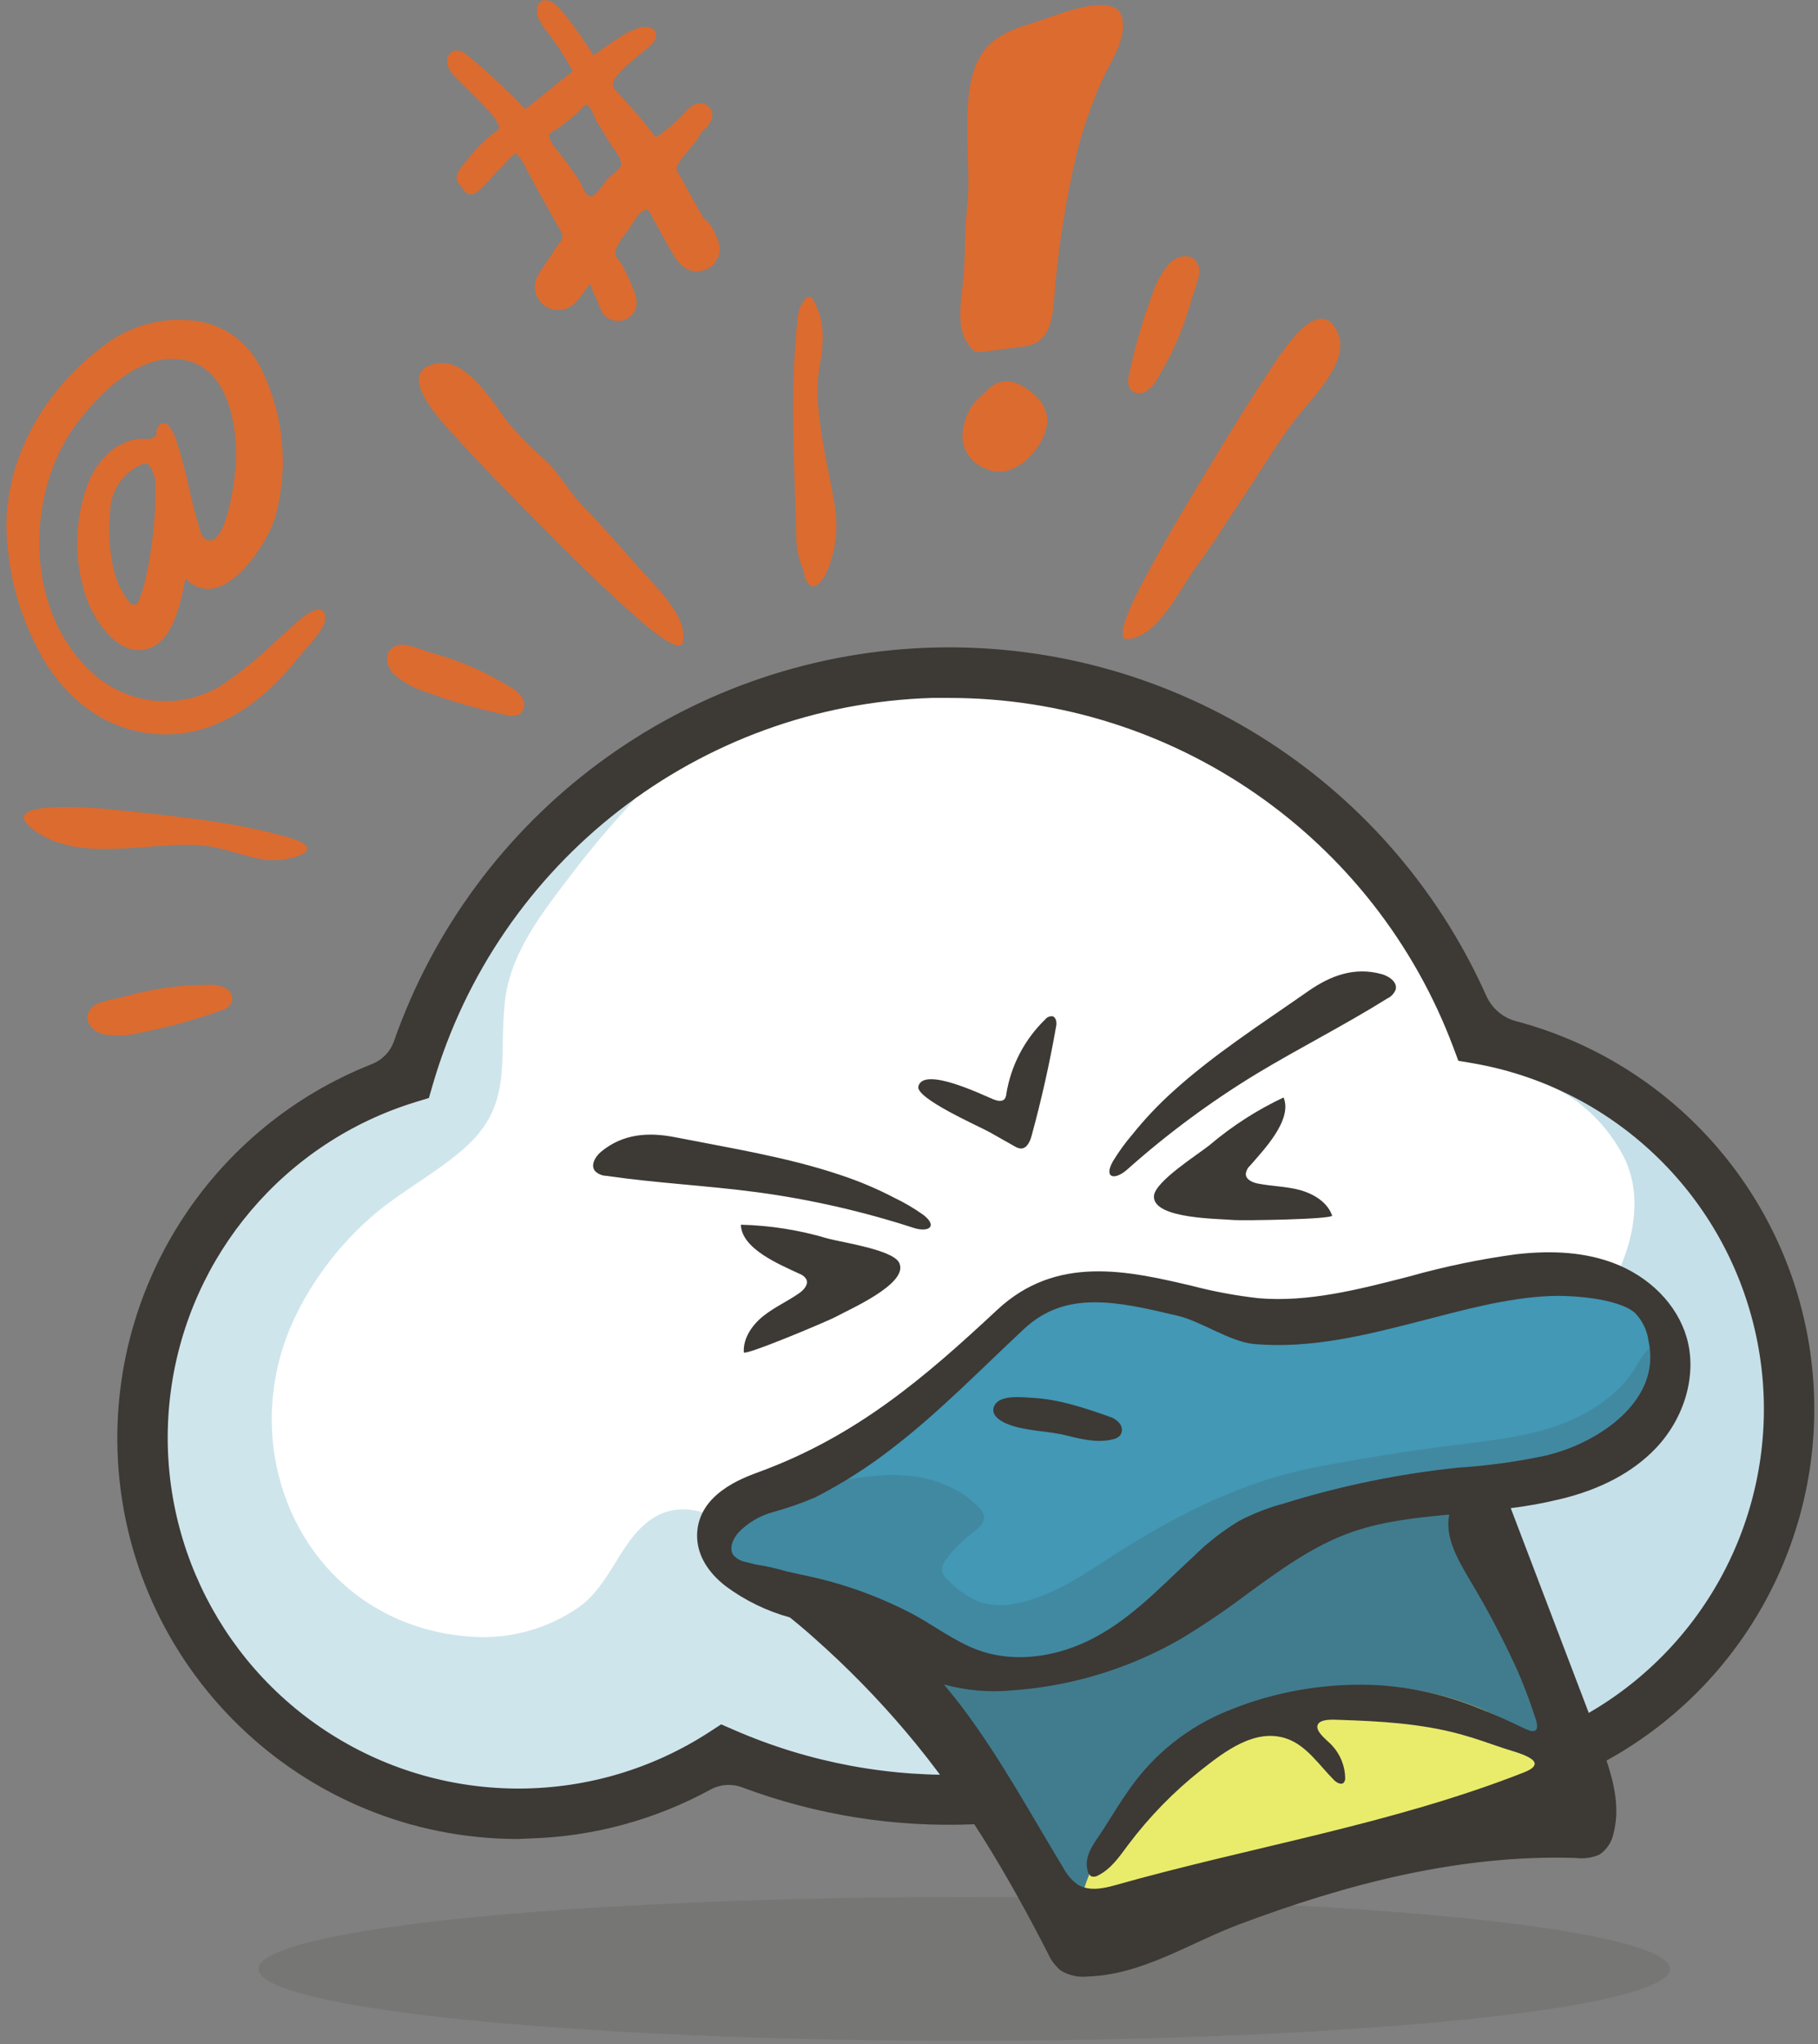 <?xml version="1.0" encoding="UTF-8"?>
<svg width="178px" height="200px" viewBox="0 0 178 200" version="1.1" xmlns="http://www.w3.org/2000/svg" xmlns:xlink="http://www.w3.org/1999/xlink">
    <rect x="0" y="0" width="178" height="200" fill="#808080" stroke="none"/>
    <!-- Generator: Sketch 58 (84663) - https://sketch.com -->
    <title>Spot / Sponsor</title>
    <desc>Created with Sketch.</desc>
    <g id="Last-Week-in-AWS-Mobile" stroke="none" stroke-width="1" fill="none" fill-rule="evenodd">
        <g id="Sponsorship" transform="translate(-98, -1544)">
            <g id="Stats" transform="translate(0, 1522)">
                <g id="Spot-/-SitC" transform="translate(87, 22)">
                    <g id="sitc" transform="translate(11, 0)">
                        <ellipse id="Oval" fill="#3D3935" fill-rule="nonzero" opacity="0.13" cx="94.406" cy="192.654" rx="69.092" ry="7.035"></ellipse>
                        <path d="M31.524,59.727 C30.94,59.397 29.803,60.216 28.984,60.952 C28.349,61.524 27.714,62.114 27.048,62.698 C25.382,64.313 23.578,65.778 21.657,67.079 C17.887,69.364 13.095,69.07 9.632,66.343 C2.279,60.381 2.394,48.362 7.41,41.581 C9.46,38.825 13.575,34.324 18.089,35.232 C22.902,36.19 23.168,42.94 23.111,44.984 C23.079,46.597 22.362,52.019 20.908,52.794 C20.626,52.946 20.28,52.908 20.038,52.698 C19.74,52.508 19.562,51.873 19.448,51.429 C19.448,51.333 19.397,51.238 19.371,51.156 C19.092,50.235 18.863,49.251 18.641,48.349 L18.413,47.289 C18.108,46.019 17.778,44.66 17.352,43.378 L17.314,43.257 C17.168,42.747 16.939,42.264 16.635,41.829 C16.535,41.659 16.38,41.527 16.197,41.454 C16.03,41.401 15.848,41.419 15.695,41.505 C15.467,41.704 15.332,41.989 15.321,42.292 C15.321,42.356 15.321,42.419 15.321,42.47 C15.238,42.694 15.046,42.859 14.813,42.908 C14.584,42.959 14.348,42.972 14.114,42.946 C13.92,42.927 13.724,42.927 13.53,42.946 C13.189,42.989 12.855,43.072 12.533,43.194 C11.908,43.416 11.326,43.745 10.813,44.165 C9.809,45.035 9.044,46.148 8.59,47.397 C7.264,50.969 7.215,54.891 8.451,58.495 C9.263,60.762 11.422,63.994 14.051,63.575 C16.889,63.149 17.683,59.06 18.159,56.59 L18.159,56.59 C18.842,57.392 19.907,57.759 20.94,57.549 C23.81,56.978 26.457,52.4 26.952,50.565 C28.298,45.687 27.784,40.483 25.511,35.962 C24.399,33.708 22.33,32.075 19.879,31.517 C16.524,30.858 13.046,31.655 10.311,33.708 C3.81,38.476 0.146,45.784 0.686,52.819 C0.965,56.963 2.197,60.987 4.286,64.578 C6.679,68.508 10,70.959 13.968,71.663 C16.427,72.102 18.96,71.806 21.251,70.813 C24.889,69.276 27.644,66.368 29.27,64.279 C29.422,64.083 29.644,63.829 29.905,63.543 C30.692,62.648 31.676,61.53 31.81,60.724 C31.892,60.216 31.797,59.879 31.524,59.727 Z M14.933,52.698 C14.78,54 14.557,55.293 14.267,56.571 C14.126,57.22 13.937,57.856 13.702,58.476 L13.632,58.648 C13.492,59.029 13.441,59.13 13.143,59.143 C12.844,59.156 12.787,59.092 12.565,58.787 C11.953,57.984 11.496,57.073 11.219,56.102 C10.704,54.061 10.56,51.945 10.794,49.854 C10.897,47.996 12.001,46.34 13.676,45.53 L13.79,45.486 C13.911,45.425 14.043,45.388 14.178,45.378 C14.339,45.364 14.498,45.419 14.616,45.53 C15.02,46.081 15.228,46.752 15.206,47.435 C15.242,49.194 15.151,50.953 14.933,52.698 L14.933,52.698 Z M28.419,81.994 C22.908,80.362 16.99,79.867 11.314,79.238 C9.848,79.073 -1.232,78.051 3.505,81.352 C8.083,84.527 14.781,82.241 19.943,82.743 C22.178,82.965 24.229,84.013 26.451,84.159 C28.241,84.305 32.381,83.175 28.419,82 L28.419,81.994 Z M112.171,38.311 C112.642,38.009 113.026,37.592 113.289,37.098 C114.768,34.7 115.894,32.102 116.635,29.384 C116.876,28.514 117.657,26.914 117.34,26.013 C116.851,24.635 115.276,24.952 114.476,25.797 C113.709,26.71 113.133,27.768 112.781,28.908 C111.846,31.438 111.099,34.033 110.546,36.673 C110.387,37.145 110.428,37.661 110.66,38.102 C111.05,38.521 111.682,38.609 112.171,38.311 L112.171,38.311 Z M22.095,96.692 C21.592,96.447 21.035,96.336 20.476,96.368 C17.658,96.354 14.853,96.745 12.146,97.53 C11.276,97.771 9.511,97.943 8.902,98.679 C7.975,99.816 9.067,100.99 10.21,101.219 C11.388,101.397 12.59,101.338 13.746,101.048 C16.394,100.528 19,99.815 21.543,98.914 C22.028,98.807 22.446,98.504 22.698,98.076 C22.847,97.53 22.596,96.955 22.095,96.692 Z M49.924,67.206 C47.525,65.727 44.924,64.602 42.203,63.867 C41.333,63.625 39.74,62.851 38.832,63.168 C37.454,63.657 37.771,65.232 38.622,66.025 C39.534,66.795 40.593,67.371 41.733,67.721 C44.272,68.655 46.876,69.399 49.524,69.949 C49.994,70.109 50.51,70.066 50.946,69.829 C51.366,69.439 51.454,68.807 51.156,68.317 C50.851,67.844 50.426,67.461 49.924,67.206 L49.924,67.206 Z M109.841,1.663 C109.206,-0.794 103.987,1.27 102.616,1.746 C100.502,2.476 97.829,3.016 96.375,4.921 C96.23,5.109 96.096,5.307 95.975,5.511 C94.762,7.549 94.705,10.438 94.705,12.667 C94.705,15.283 94.959,17.898 94.673,20.508 C94.406,22.902 94.546,24.54 94.349,26.94 C94.184,28.927 93.562,31.727 94.641,33.448 C95.276,34.425 95.454,34.527 96.546,34.387 C97.638,34.248 98.781,34.095 99.892,33.943 C100.414,33.907 100.926,33.778 101.403,33.562 C102.756,32.863 103.048,31.092 103.181,29.581 C103.541,24.639 104.299,19.734 105.448,14.914 C106.07,12.468 106.902,10.08 107.937,7.778 C108.737,6.019 110.406,3.733 109.841,1.663 Z M102.33,40.108 C102.227,39.838 102.097,39.578 101.943,39.333 C101.763,39.109 101.568,38.897 101.359,38.698 C101.065,38.414 100.739,38.165 100.387,37.956 C100.061,37.732 99.704,37.557 99.327,37.435 C98.872,37.278 98.381,37.262 97.917,37.39 C97.779,37.428 97.645,37.479 97.517,37.543 C97.165,37.728 96.845,37.971 96.571,38.26 L96.387,38.463 C96.174,38.627 95.973,38.806 95.784,38.997 C95.163,39.616 94.711,40.383 94.47,41.225 C94.317,41.717 94.236,42.228 94.229,42.743 C94.24,43.236 94.363,43.721 94.59,44.159 C94.81,44.588 95.112,44.97 95.479,45.283 C95.684,45.448 95.908,45.589 96.146,45.702 C96.385,45.819 96.631,45.921 96.883,46.006 C97.813,46.292 98.822,46.15 99.638,45.619 C99.892,45.483 100.132,45.324 100.356,45.143 C100.543,44.977 100.721,44.801 100.889,44.616 C101.142,44.343 101.375,44.052 101.587,43.746 C102.024,43.129 102.331,42.429 102.489,41.689 C102.539,41.443 102.552,41.19 102.527,40.94 C102.5,40.655 102.434,40.375 102.33,40.108 Z M130.984,32.565 C129.162,28.457 125.333,34.73 124.375,36.171 C122,39.721 119.803,43.371 117.594,47.022 C115.625,50.273 113.74,53.46 111.968,56.819 C111.619,57.454 108.863,62.578 110.349,62.534 C113.371,62.425 115.613,57.454 117.143,55.416 C118.673,53.378 119.917,51.314 121.333,49.232 C123.181,46.521 124.876,43.556 126.87,40.978 C128.368,39.01 132.235,35.384 130.984,32.565 Z M69.733,22.305 C69.527,21.924 69.236,21.596 68.883,21.346 C68.368,20.47 67.873,19.568 67.39,18.692 L66.717,17.473 C66.648,17.352 66.584,17.251 66.514,17.143 C66.279,16.781 66.184,16.61 66.292,16.286 C66.444,15.915 66.659,15.574 66.927,15.276 L67.352,14.768 L67.352,14.768 L67.537,14.546 L67.937,14.051 L68,13.968 C68.269,13.679 68.484,13.343 68.635,12.978 C68.711,12.895 68.8,12.813 68.895,12.717 C69.347,12.391 69.654,11.901 69.752,11.352 L69.752,11.352 C69.76,11.238 69.745,11.124 69.708,11.016 C69.616,10.58 69.283,10.234 68.851,10.127 C68.237,10.065 67.634,10.316 67.244,10.794 C66.456,11.684 65.573,12.484 64.61,13.181 C64.337,13.378 64.222,13.384 64.184,13.378 C64.146,13.371 63.962,13.181 63.829,12.984 C63.695,12.787 63.676,12.762 63.581,12.641 C62.813,11.663 61.962,10.673 60.895,9.511 L60.26,8.806 C59.683,8.254 60.171,7.619 60.914,6.851 C61.187,6.565 61.505,6.292 61.816,6.025 L63.613,4.502 C63.871,4.312 64.069,4.052 64.184,3.752 C64.299,3.457 64.229,3.121 64.006,2.895 C63.626,2.609 63.128,2.532 62.679,2.692 L62.476,2.762 C61.944,2.943 61.433,3.181 60.952,3.473 C60.089,4.013 59.206,4.616 58.121,5.422 C57.708,4.787 57.232,4.038 56.711,3.314 L56.546,3.086 C56.165,2.559 55.778,2.013 55.352,1.492 C55.082,1.153 54.787,0.835 54.47,0.54 C54.151,0.179 53.681,-0.012 53.2,0.025 C52.908,0.118 52.687,0.361 52.622,0.66 C52.507,1.079 52.561,1.526 52.775,1.905 C53.052,2.426 53.382,2.917 53.759,3.371 L54,3.683 C54.771,4.735 55.471,5.838 56.095,6.984 L55.905,7.124 L55.39,7.524 L54.895,7.911 L54.603,8.133 L54.21,8.457 L53.848,8.756 L52.698,9.67 C52.279,10.013 51.854,10.349 51.429,10.679 C51.156,10.387 50.87,10.095 50.59,9.81 C50.025,9.244 49.454,8.686 48.87,8.133 C47.962,7.263 47.098,6.502 46.235,5.81 C46.164,5.756 46.096,5.699 46.032,5.638 C45.632,5.283 45.016,4.762 44.394,5.003 C44.093,5.128 43.874,5.395 43.81,5.714 C43.741,6.233 43.895,6.757 44.235,7.156 C44.501,7.472 44.783,7.775 45.079,8.063 L45.867,8.832 C46.375,9.333 46.902,9.848 47.397,10.368 L47.479,10.457 C47.943,10.94 48.794,11.841 48.857,12.483 C48.857,12.635 48.756,12.73 48.463,12.933 C48.362,13 48.265,13.072 48.171,13.149 C47.702,13.543 47.283,13.917 46.902,14.305 C46.508,14.706 46.139,15.13 45.797,15.575 L45.46,15.994 L45.378,16.095 C45.073,16.47 44.603,17.035 44.743,17.606 C44.784,17.745 44.85,17.874 44.94,17.987 L45.41,18.622 C45.482,18.732 45.574,18.827 45.683,18.902 C46.013,19.117 46.432,19.029 46.87,18.66 C47.319,18.251 47.744,17.814 48.14,17.352 C48.47,16.997 48.806,16.629 49.162,16.298 C49.278,16.188 49.386,16.069 49.486,15.943 C50.235,15.086 50.489,14.984 50.578,15.054 C50.977,15.479 51.297,15.971 51.524,16.508 C51.644,16.737 51.752,16.952 51.848,17.111 L51.975,17.346 C52.165,17.708 52.356,18.063 52.552,18.419 C52.965,19.181 53.39,19.937 53.822,20.692 C54.108,21.2 54.394,21.708 54.673,22.222 L54.768,22.387 C54.925,22.611 55.029,22.867 55.073,23.137 C55.046,23.396 54.929,23.639 54.743,23.822 L54.552,24.083 L54.076,24.806 L53.689,25.39 L53.359,25.867 C53.125,26.182 52.913,26.513 52.724,26.857 C52.509,27.201 52.389,27.595 52.375,28 C52.352,28.81 52.762,29.572 53.451,29.999 C54.14,30.427 55.004,30.456 55.721,30.076 C56.167,29.815 56.548,29.457 56.838,29.029 C56.933,28.914 57.022,28.794 57.117,28.673 C57.213,28.552 57.244,28.495 57.314,28.387 C57.436,28.179 57.583,27.987 57.752,27.816 L57.797,27.854 C57.889,28.013 57.959,28.184 58.006,28.362 C58.045,28.494 58.092,28.623 58.146,28.749 C58.205,28.876 58.269,29.003 58.337,29.13 C58.458,29.345 58.56,29.57 58.641,29.803 C58.71,30.021 58.795,30.233 58.895,30.438 C59.117,30.863 59.498,31.183 59.956,31.327 C60.359,31.453 60.794,31.437 61.187,31.283 C61.238,31.261 61.287,31.235 61.333,31.206 L61.365,31.206 L61.365,31.206 C61.647,31.058 61.885,30.839 62.057,30.571 C62.303,30.166 62.389,29.684 62.298,29.219 C62.234,28.856 62.12,28.504 61.962,28.171 L61.854,27.924 C61.752,27.663 61.638,27.403 61.517,27.149 L61.422,26.952 C61.251,26.597 61.079,26.235 60.883,25.892 C60.793,25.74 60.692,25.595 60.578,25.46 C60.459,25.33 60.359,25.185 60.279,25.029 C60.208,24.84 60.208,24.633 60.279,24.444 C60.547,23.814 60.911,23.229 61.359,22.711 L61.397,22.654 C61.569,22.43 61.726,22.194 61.867,21.949 C62.216,21.39 62.61,20.743 63.137,20.546 C63.41,20.444 63.53,20.546 63.822,21.149 C63.865,21.242 63.909,21.331 63.956,21.416 C64.451,22.322 64.952,23.228 65.46,24.133 C65.581,24.343 65.714,24.552 65.841,24.768 L66.076,25.143 C66.214,25.395 66.39,25.624 66.597,25.822 C66.86,26.114 67.195,26.333 67.568,26.457 C67.785,26.529 68.013,26.56 68.241,26.546 C68.803,26.545 69.344,26.34 69.765,25.968 C70.348,25.422 70.591,24.604 70.4,23.829 C70.237,23.297 70.013,22.786 69.733,22.305 L69.733,22.305 Z M60.057,17.01 C59.867,17.156 59.687,17.315 59.517,17.486 C59.368,17.653 59.228,17.829 59.098,18.013 C58.756,18.47 58.184,19.232 57.829,19.219 C57.804,19.225 57.777,19.225 57.752,19.219 C57.422,19.111 57.181,18.616 56.971,18.184 C56.882,17.98 56.778,17.783 56.66,17.594 C56.216,16.921 55.721,16.229 55.187,15.524 L54.902,15.143 C54.851,15.079 54.787,14.997 54.711,14.914 C54.343,14.463 53.575,13.517 53.835,13.079 C53.986,12.939 54.158,12.821 54.343,12.73 C54.476,12.654 54.59,12.584 54.673,12.527 C55.238,12.114 55.816,11.657 56.495,11.073 C56.59,10.99 56.686,10.883 56.794,10.768 C57.016,10.521 57.289,10.216 57.498,10.273 C57.708,10.33 58.051,11.054 58.197,11.397 C58.279,11.575 58.349,11.74 58.413,11.854 C58.698,12.368 59.048,12.876 59.327,13.365 C59.46,13.568 59.587,13.771 59.714,14 C59.841,14.229 59.968,14.375 60.102,14.565 C60.41,14.943 60.649,15.373 60.806,15.835 C60.902,16.292 60.597,16.565 60.057,17.01 Z M57.143,49.6 C55.81,48.273 54.914,46.54 53.568,45.206 C52.279,44.077 51.064,42.866 49.93,41.581 C48.406,39.676 45.829,35.029 42.787,35.562 C38.343,36.33 43.517,41.568 44.692,42.851 C47.568,46.025 50.578,49.022 53.581,52.051 C56.254,54.749 58.895,57.352 61.727,59.879 C62.286,60.381 66.565,64.324 66.87,62.832 C67.416,60.248 63.892,57.117 62.425,55.41 C60.622,53.384 59.003,51.479 57.143,49.6 Z M80.635,43.632 C80.229,41.257 79.79,38.387 80.222,36.013 C80.654,33.638 80.857,31.6 79.632,29.352 C79.579,29.22 79.476,29.113 79.346,29.054 C79.173,29.02 78.995,29.083 78.883,29.219 C78.433,29.707 78.164,30.335 78.121,30.997 L78.063,31.454 C77.321,38.438 77.784,45.537 77.968,52.533 C77.965,53.659 78.203,54.772 78.667,55.797 C78.667,55.905 78.711,56.013 78.73,56.127 C78.764,56.324 78.818,56.518 78.889,56.705 C79.657,58.286 80.66,56.66 81.041,55.746 C81.702,54.139 81.985,52.401 81.867,50.667 C81.644,48.254 80.997,45.975 80.635,43.632 Z M77.981,41.752 L77.981,41.822 C77.981,41.746 77.981,41.676 77.981,41.606 C77.967,41.654 77.956,41.703 77.949,41.752 L77.981,41.752 Z M78.546,30.667 C78.549,30.648 78.549,30.628 78.546,30.61 L78.546,30.673 L78.546,30.667 Z" id="Shape" fill="#DC6B2F" fill-rule="nonzero"></path>
                        <path d="M144.571,101.638 C136.235,79.414 114.615,65.016 90.895,65.892 C67.175,66.767 46.675,82.72 40,105.498 C26.17,109.649 16.043,121.499 14.097,135.807 C12.151,150.114 18.746,164.238 30.964,171.932 C43.183,179.625 58.771,179.468 70.832,171.53 C86.458,178.355 104.362,177.572 119.333,169.41 C132.01,177.129 148.082,176.485 160.1,167.774 C172.117,159.063 177.73,143.989 174.338,129.54 C170.945,115.091 159.21,104.09 144.571,101.638 Z" id="Path" fill="#FFFFFF" fill-rule="nonzero"></path>
                        <path d="M175.124,136.743 C174.964,131.551 173.705,126.453 171.429,121.784 C170.61,120.286 169.765,118.787 168.857,117.34 C165.211,111.94 160.201,107.6 154.337,104.762 C152.717,104.233 150.982,104.167 149.327,104.571 C150.737,105.968 153.194,106.705 154.825,108.114 C156.651,109.578 158.128,111.43 159.149,113.537 C159.706,114.791 160.004,116.145 160.025,117.517 C160.089,120.692 158.965,123.752 157.384,126.483 C153.308,133.467 146.483,137.873 138.698,139.663 C137.606,139.917 141.473,148.552 141.829,149.352 C144.197,154.698 146.038,160.076 146.762,165.905 C147.225,169.6 148.457,172.686 152.679,171.549 C155.854,170.698 158.61,168.432 161.251,166.571 C161.702,166.248 162.146,165.937 162.59,165.575 C170.879,158.328 175.479,147.746 175.124,136.743 L175.124,136.743 Z" id="Path" fill="#4298B5" fill-rule="nonzero" opacity="0.3"></path>
                        <path d="M86.59,161.829 C82.476,157.124 76.851,153.168 72.622,149.975 C70.083,148.07 66.603,146.635 63.689,148.705 C60.635,150.87 59.822,155.054 56.622,157.295 C53.546,159.413 49.839,160.418 46.114,160.146 C30.375,159.067 22.432,142.648 28.825,128.997 C30.549,125.394 32.955,122.159 35.911,119.473 C38.838,116.762 42.425,115.029 45.435,112.381 C50.292,108.108 48.819,103.803 49.422,98.089 C49.943,93.156 53.187,89.2 56.076,85.39 C57.619,83.371 59.251,81.41 60.959,79.537 C61.689,78.749 65.34,74.083 66.337,74.216 L64.508,73.975 C64.337,73.975 64.165,74.013 63.994,74.032 C52.39,81.204 43.845,92.41 40,105.498 C38.997,105.803 38.013,106.15 37.048,106.54 C36.813,106.851 36.571,107.175 36.311,107.435 C34.489,109.422 32.032,110.673 29.765,112.14 C23.655,116.155 18.863,121.881 15.987,128.603 C9.583,147.052 18.693,167.292 36.749,174.73 C37.884,175.065 39.037,175.335 40.203,175.537 C48.902,176.997 57.81,174.794 66.616,173.898 C68.069,173.202 69.475,172.411 70.825,171.53 C72.769,172.378 74.759,173.114 76.787,173.733 C78.139,173.86 79.481,174.072 80.806,174.368 C82.317,174.717 83.797,175.187 85.295,175.638 C86.988,175.875 88.717,176.03 90.483,176.102 C90.863,175.957 91.2,175.716 91.46,175.403 C92.004,174.564 92.195,173.544 91.994,172.565 C91.517,168.629 89.403,165.079 86.59,161.829 Z" id="Path" fill="#4298B5" fill-rule="nonzero" opacity="0.25"></path>
                        <path d="M50.705,179.943 C29.527,179.923 12.183,163.109 11.505,141.943 C10.998,125.351 20.954,110.224 36.394,104.127 C37.412,103.734 38.207,102.915 38.571,101.886 C46.378,79.624 66.97,64.372 90.54,63.392 C114.111,62.413 135.897,75.904 145.524,97.441 C146.073,98.669 147.15,99.582 148.451,99.924 C162.922,103.765 173.948,115.504 176.877,130.188 C179.806,144.871 174.128,159.942 162.237,169.042 C150.347,178.142 134.316,179.686 120.908,173.022 C119.878,172.505 118.667,172.491 117.625,172.984 C103.514,179.677 87.293,180.364 72.667,174.889 C71.642,174.504 70.501,174.588 69.543,175.117 C64.143,178.06 58.128,179.694 51.981,179.886 L50.705,179.943 Z M92.946,68.292 C92.381,68.292 91.816,68.292 91.251,68.292 C68.467,68.983 48.724,84.277 42.362,106.165 L41.994,107.435 L40.724,107.822 C27.887,111.747 18.513,122.79 16.727,136.094 C14.94,149.398 21.069,162.524 32.416,169.695 C43.763,176.867 58.248,176.77 69.498,169.448 L70.61,168.724 L71.822,169.251 C86.754,175.778 103.866,175.031 118.171,167.225 L119.41,166.552 L120.616,167.283 C132.437,174.416 147.381,173.776 158.55,165.658 C169.718,157.541 174.94,143.524 171.804,130.078 C168.668,116.632 157.785,106.371 144.178,104.032 L142.787,103.797 L142.292,102.476 C134.575,81.911 114.911,68.289 92.946,68.292 Z" id="Shape" fill="#3D3935" fill-rule="nonzero"></path>
                        <path d="M90.394,118.863 C89.491,118.225 88.535,117.664 87.537,117.187 C85.861,116.314 84.118,115.577 82.324,114.984 C77.156,113.244 71.702,112.375 66.375,111.327 L66.14,111.283 C63.511,110.762 61.022,110.921 58.883,112.667 C58.305,113.137 57.79,113.987 58.248,114.571 C58.547,114.874 58.952,115.047 59.378,115.054 C64.248,115.765 69.181,116 74.063,116.648 C79.269,117.345 84.401,118.509 89.397,120.127 C90.921,120.635 91.867,120 90.394,118.863 Z M88.032,123.549 C87.397,122.279 82.438,121.568 81.048,121.187 C78.284,120.361 75.423,119.906 72.54,119.835 C72.597,122.203 76.349,123.733 78.254,124.629 C78.551,124.726 78.802,124.929 78.959,125.2 C79.168,125.708 78.692,126.229 78.241,126.54 C77.105,127.333 75.81,127.911 74.73,128.775 C73.651,129.638 72.749,130.933 72.825,132.317 C72.857,132.724 81.137,129.232 81.822,128.851 C83.124,128.133 88.806,125.676 88.089,123.689 L88.032,123.549 Z M135.295,95.321 C132.635,94.584 130.298,95.441 128.095,96.978 L127.905,97.111 C123.46,100.216 118.8,103.2 114.768,106.87 C113.366,108.138 112.066,109.516 110.883,110.99 C110.161,111.829 109.511,112.728 108.94,113.676 C108.051,115.308 109.168,115.498 110.368,114.432 C114.291,110.939 118.522,107.809 123.01,105.079 C127.219,102.54 131.638,100.317 135.816,97.708 C136.199,97.531 136.5,97.212 136.654,96.819 C136.832,96.095 136.013,95.524 135.295,95.321 Z M127.283,116.444 C125.943,116.083 124.527,116.076 123.162,115.81 C122.629,115.708 121.981,115.422 121.975,114.876 C122.007,114.564 122.154,114.274 122.387,114.063 C123.752,112.489 126.571,109.575 125.676,107.384 C123.064,108.614 120.626,110.183 118.425,112.051 C117.308,112.952 113.079,115.6 112.984,117.022 L112.984,117.175 C113.137,119.276 119.333,119.238 120.8,119.378 C121.581,119.448 130.565,119.314 130.425,118.933 C129.962,117.619 128.629,116.825 127.283,116.444 Z M103.022,99.435 C102.757,99.423 102.502,99.539 102.337,99.746 C100.314,101.706 98.977,104.267 98.527,107.048 C98.519,107.218 98.464,107.383 98.368,107.524 C98.121,107.835 97.632,107.714 97.263,107.568 C96.21,107.143 90.425,104.311 89.917,106.298 C89.619,107.467 95.79,110.171 96.902,110.787 L99.321,112.152 C99.51,112.279 99.728,112.358 99.956,112.381 C100.546,112.381 100.857,111.689 101.01,111.111 C101.966,107.615 102.76,104.08 103.39,100.508 C103.492,100.095 103.435,99.524 103.022,99.435 Z" id="Shape" fill="#3D3935" fill-rule="nonzero"></path>
                        <path d="M144.762,154.102 C143.702,152.298 142.495,150.254 142.857,148.387 L143.117,147.117 L141.848,147.238 C138.292,147.562 134.825,147.962 131.53,149.206 C127.943,150.559 124.857,152.813 121.587,155.194 C119.547,156.734 117.428,158.166 115.238,159.486 C110.292,162.357 104.753,164.053 99.048,164.444 C96.935,164.645 94.803,164.462 92.756,163.905 L89.676,162.965 L91.752,165.429 C92.305,166.063 92.863,166.787 93.403,167.498 C96.144,171.262 98.665,175.182 100.952,179.238 C101.746,180.578 102.54,181.917 103.346,183.251 C103.762,184.045 104.363,184.726 105.098,185.238 C105.728,185.604 106.447,185.788 107.175,185.771 C107.967,185.75 108.753,185.622 109.511,185.39 C114.152,184.076 118.959,182.933 123.606,181.829 C132.229,179.784 141.143,177.663 149.587,174.33 C150.515,174.062 151.312,173.464 151.829,172.648 C152.177,171.807 152.206,170.867 151.911,170.006 C150.476,164.235 147.638,158.978 144.762,154.102 Z M162.349,131.06 C162.182,129.792 161.594,128.615 160.679,127.721 C158.59,125.981 153.511,125.816 151.727,125.867 C147.771,126.032 143.803,127.06 139.962,128.057 L138.851,128.343 C133.708,129.663 128.394,131.035 122.933,130.571 C121.542,130.319 120.2,129.845 118.959,129.168 C117.854,128.602 116.695,128.149 115.498,127.816 C109.651,126.451 104.127,125.162 99.625,129.327 C98.489,130.387 97.365,131.46 96.241,132.533 C93.272,135.478 90.15,138.265 86.889,140.883 C84.546,142.714 82.036,144.319 79.39,145.676 C78.52,146.077 77.617,146.404 76.692,146.654 C76.235,146.789 75.784,146.929 75.34,147.073 C73.888,147.475 72.571,148.263 71.53,149.352 C70.686,150.305 70.21,151.746 71.035,152.806 C71.474,153.303 72.066,153.638 72.717,153.759 L73.435,153.937 L73.816,154.025 C74.786,154.169 75.745,154.381 76.686,154.66 L76.838,154.66 C78.159,154.933 79.524,155.225 80.832,155.581 C83.511,156.302 86.105,157.306 88.571,158.578 C89.41,159.003 90.222,159.505 91.079,160.038 C92.416,160.925 93.836,161.678 95.321,162.286 C96.744,162.808 98.249,163.072 99.765,163.067 C101.817,163.048 103.847,162.639 105.746,161.86 C109.721,160.267 112.73,157.416 115.606,154.667 C116.21,154.089 116.813,153.517 117.429,152.946 C118.725,151.663 120.167,150.538 121.727,149.594 C123.052,148.911 124.446,148.372 125.886,147.987 C131.4,146.266 137.073,145.098 142.819,144.502 C145.829,144.31 148.82,143.885 151.765,143.232 L151.81,143.232 C157.943,141.759 163.657,136.965 162.349,131.06 L162.349,131.06 Z" id="Shape" fill="#4298B5" fill-rule="nonzero"></path>
                        <path d="M104.984,189.302 C106.585,179.832 112.738,171.755 121.443,167.697 C130.147,163.64 140.29,164.121 148.571,168.984 C150.159,169.924 151.53,171.683 152.667,173.143 C153.065,173.561 153.313,174.099 153.371,174.673 C153.371,175.683 152.349,176.349 151.467,176.794 C138.679,183.098 123.975,184.324 110.737,189.6 C109.378,190.152 106.394,189.625 104.984,189.302 Z" id="Path" fill="#E9EC6B" fill-rule="nonzero"></path>
                        <path d="M162.438,131.53 C161.403,131.613 160.768,132.743 160.222,133.663 C158.489,136.559 155.454,138.476 152.26,139.562 C149.067,140.648 145.676,140.99 142.33,141.41 C137.746,141.985 133.183,142.715 128.641,143.6 C121.797,144.927 115.46,148.102 109.594,151.81 C106.419,153.829 103.244,156.171 99.524,156.889 C98.259,157.172 96.941,157.102 95.714,156.686 C94.633,156.177 93.654,155.476 92.825,154.616 C92.552,154.404 92.347,154.117 92.235,153.79 C92.195,153.346 92.345,152.906 92.648,152.578 C93.348,151.607 94.194,150.75 95.156,150.038 C95.79,149.581 96.533,148.952 96.317,148.21 C96.237,147.984 96.107,147.78 95.937,147.613 C95.43,147.056 94.854,146.567 94.222,146.159 C92.512,145.1 90.566,144.483 88.559,144.362 C85.905,144.152 83.403,144.787 80.8,144.997 C80.349,145.244 79.898,145.486 79.448,145.714 C78.577,146.115 77.674,146.442 76.749,146.692 C76.292,146.828 75.841,146.967 75.397,147.111 C73.945,147.513 72.628,148.301 71.587,149.39 C71.524,149.46 71.467,149.543 71.403,149.619 C71.142,150.411 71.126,151.263 71.359,152.063 C71.519,152.651 71.822,153.19 72.241,153.632 C72.432,153.702 72.616,153.752 72.775,153.797 L73.492,153.975 L73.873,154.063 C74.843,154.207 75.802,154.419 76.743,154.698 L76.895,154.698 C78.216,154.971 79.581,155.263 80.889,155.619 C83.568,156.34 86.163,157.345 88.629,158.616 C89.467,159.041 90.279,159.543 91.137,160.076 C92.473,160.963 93.893,161.716 95.378,162.324 C96.801,162.846 98.306,163.11 99.822,163.105 C101.874,163.087 103.904,162.677 105.803,161.898 C109.778,160.305 112.787,157.454 115.663,154.705 C116.267,154.127 116.87,153.556 117.486,152.984 C118.782,151.702 120.225,150.576 121.784,149.632 C123.109,148.949 124.503,148.41 125.943,148.025 C131.458,146.304 137.13,145.136 142.876,144.54 C145.886,144.348 148.877,143.923 151.822,143.27 L151.867,143.27 C157.778,141.803 163.352,137.219 162.438,131.53 Z" id="Path" fill="#3D3935" fill-rule="nonzero" opacity="0.15"></path>
                        <path d="M152.006,170.47 C151.968,170.292 151.93,170.133 151.898,170.006 C151.74,169.371 151.562,168.737 151.371,168.102 C150.102,165.448 149.2,162.686 147.892,160.006 C147.473,159.149 147.054,158.279 146.622,157.403 C145.987,156.279 145.352,155.175 144.717,154.089 C143.657,152.286 142.451,150.241 142.813,148.375 L143.073,147.105 L141.803,147.225 C138.248,147.549 134.781,147.949 131.486,149.194 C127.898,150.546 124.813,152.8 121.543,155.181 C119.503,156.721 117.383,158.154 115.194,159.473 C110.262,162.342 104.739,164.043 99.048,164.444 C96.935,164.645 94.803,164.462 92.756,163.905 L91.238,163.441 C91.171,163.51 91.123,163.596 91.098,163.689 C91.048,163.948 91.088,164.218 91.213,164.451 C91.32,164.716 91.443,164.975 91.581,165.225 L91.752,165.429 C92.305,166.063 92.863,166.787 93.403,167.498 L94.095,168.432 C94.766,169.101 95.402,169.805 96,170.54 C96.806,171.581 97.346,173.048 97.975,174.216 L98.057,174.375 C99.054,175.987 100.013,177.613 100.959,179.219 C101.752,180.559 102.546,181.898 103.352,183.232 C103.768,184.026 104.369,184.707 105.105,185.219 C105.293,185.33 105.49,185.424 105.695,185.498 C105.804,185.453 105.905,185.391 105.994,185.314 C108.676,176.854 115.065,170.076 123.352,166.9 C131.64,163.724 140.922,164.496 148.571,168.997 C149.27,169.437 149.91,169.964 150.476,170.565 C150.823,170.591 151.171,170.591 151.517,170.565 C151.685,170.567 151.852,170.535 152.006,170.47 Z" id="Path" fill="#3D3935" fill-rule="nonzero" opacity="0.3"></path>
                        <path d="M162.076,141.752 C164.984,138.724 166.184,134.444 165.137,130.857 C164.19,127.625 161.498,124.902 157.93,123.568 C155.295,122.59 152.216,122.298 148.47,122.724 C144.931,123.201 141.431,123.927 137.994,124.895 C132.914,126.203 128.102,127.435 123.232,127.029 C121.019,126.781 118.827,126.374 116.673,125.81 C110.476,124.362 103.454,122.724 97.625,128.178 C90.54,134.775 83.886,140.527 74.254,144.051 L74.254,144.051 C72.648,144.641 68.368,146.21 68.254,150.121 C68.203,151.975 69.168,153.74 71.048,155.2 C72.935,156.601 75.066,157.639 77.333,158.26 C78.18,158.938 78.999,159.632 79.79,160.343 C82.966,163.156 85.936,166.192 88.679,169.429 C94.337,176.089 98.629,183.397 102.59,191.105 C102.874,191.766 103.309,192.351 103.86,192.813 C104.646,193.291 105.568,193.496 106.483,193.397 C111.86,193.219 116.406,190.152 121.27,188.317 C131.79,184.356 142.952,181.429 154.286,181.797 C155.066,181.896 155.86,181.787 156.584,181.479 C157.314,180.996 157.817,180.238 157.981,179.378 C158.794,176.292 157.638,173.079 156.502,170.089 C153.644,162.584 150.783,155.077 147.917,147.568 C149.531,147.372 151.132,147.081 152.711,146.698 C156.692,145.759 159.854,144.063 162.076,141.752 Z M150.368,169.289 C150.203,169.448 149.854,169.416 149.244,169.124 C147.752,168.4 146.241,167.714 144.698,167.111 C141.658,165.884 138.445,165.141 135.175,164.908 C130.046,164.6 124.915,165.458 120.165,167.416 C116.334,168.976 113.029,171.6 110.641,174.978 C109.74,176.248 108.914,177.587 108.102,178.883 C107.289,180.178 106.063,181.479 106.489,183.048 C106.523,183.291 106.675,183.503 106.895,183.613 C107.114,183.662 107.343,183.62 107.53,183.498 C108.8,182.863 109.619,181.638 110.463,180.508 C112.524,177.765 114.932,175.3 117.625,173.175 C119.892,171.39 122.895,169.06 125.975,170.121 C127.937,170.8 129.149,172.711 130.61,174.171 C130.876,174.438 131.321,174.686 131.575,174.419 C131.667,174.292 131.714,174.138 131.708,173.981 C131.687,172.803 131.236,171.673 130.438,170.806 C130.063,170.368 128.806,169.498 128.997,168.825 C129.187,168.152 130.597,168.267 131.137,168.286 C135.156,168.413 139.098,168.635 143.003,169.695 C144.406,170.083 145.778,170.565 147.156,171.041 C148.248,171.422 152.114,172.279 149.187,173.435 C136.254,178.514 122.451,180.711 109.187,184.463 C107.981,184.806 106.597,185.06 105.53,184.413 C104.926,183.978 104.434,183.406 104.095,182.743 C100.857,177.416 97.892,171.911 94.108,166.927 C93.568,166.222 93.003,165.517 92.419,164.819 C94.577,165.414 96.825,165.612 99.054,165.403 C101.312,165.25 103.552,164.896 105.746,164.343 C109.232,163.473 112.579,162.118 115.689,160.317 C117.902,158.98 120.045,157.528 122.108,155.968 C125.327,153.625 128.368,151.416 131.829,150.102 C134.971,148.914 138.343,148.521 141.898,148.197 C141.435,150.432 142.768,152.641 143.924,154.629 C145.594,157.399 147.108,160.26 148.457,163.2 C149.113,164.669 149.692,166.172 150.19,167.702 C150.476,168.457 150.61,169.067 150.368,169.289 Z M151.638,142.362 C148.738,142.998 145.794,143.412 142.832,143.6 C137.015,144.201 131.272,145.379 125.689,147.117 C124.184,147.521 122.728,148.087 121.346,148.806 C119.718,149.785 118.213,150.955 116.863,152.292 C113.302,155.568 110.07,159.175 105.467,161.022 C102.375,162.26 98.825,162.597 95.702,161.435 C93.34,160.559 91.257,158.895 89.054,157.771 C86.53,156.474 83.876,155.447 81.137,154.705 C79.778,154.337 78.394,154.07 77.01,153.759 C76.028,153.463 75.026,153.238 74.013,153.086 C73.683,153.003 73.378,152.927 73.016,152.838 C72.564,152.759 72.15,152.536 71.835,152.203 C71.327,151.568 71.746,150.584 72.292,149.962 C73.217,149.005 74.381,148.315 75.663,147.962 C77.085,147.572 78.479,147.086 79.835,146.508 C82.536,145.124 85.097,143.485 87.486,141.613 C92.057,138.089 96.076,133.93 100.292,130.006 C104.4,126.197 109.441,127.359 115.276,128.737 C117.632,129.283 120.438,131.314 122.851,131.517 C128.476,131.987 133.879,130.597 139.105,129.257 C143.194,128.203 147.537,126.99 151.759,126.813 C153.873,126.724 158.356,127.022 160.063,128.444 C160.809,129.209 161.284,130.197 161.416,131.257 C162.686,137.073 156.495,141.137 151.657,142.343 L151.638,142.362 Z M108.552,138.59 C106.121,137.74 103.651,136.908 101.06,136.775 C100.102,136.724 97.962,136.451 97.39,137.486 C96.756,138.66 98.495,139.34 99.333,139.575 C101.06,140.063 102.749,140.032 104.47,140.47 C105.943,140.838 107.492,141.206 108.965,140.832 C109.231,140.786 109.476,140.657 109.663,140.463 C109.921,140.104 109.902,139.616 109.619,139.276 C109.337,138.941 108.957,138.701 108.533,138.59 L108.552,138.59 Z" id="Shape" fill="#3D3935" fill-rule="nonzero"></path>
                    </g>
                </g>
            </g>
        </g>
    </g>
</svg>